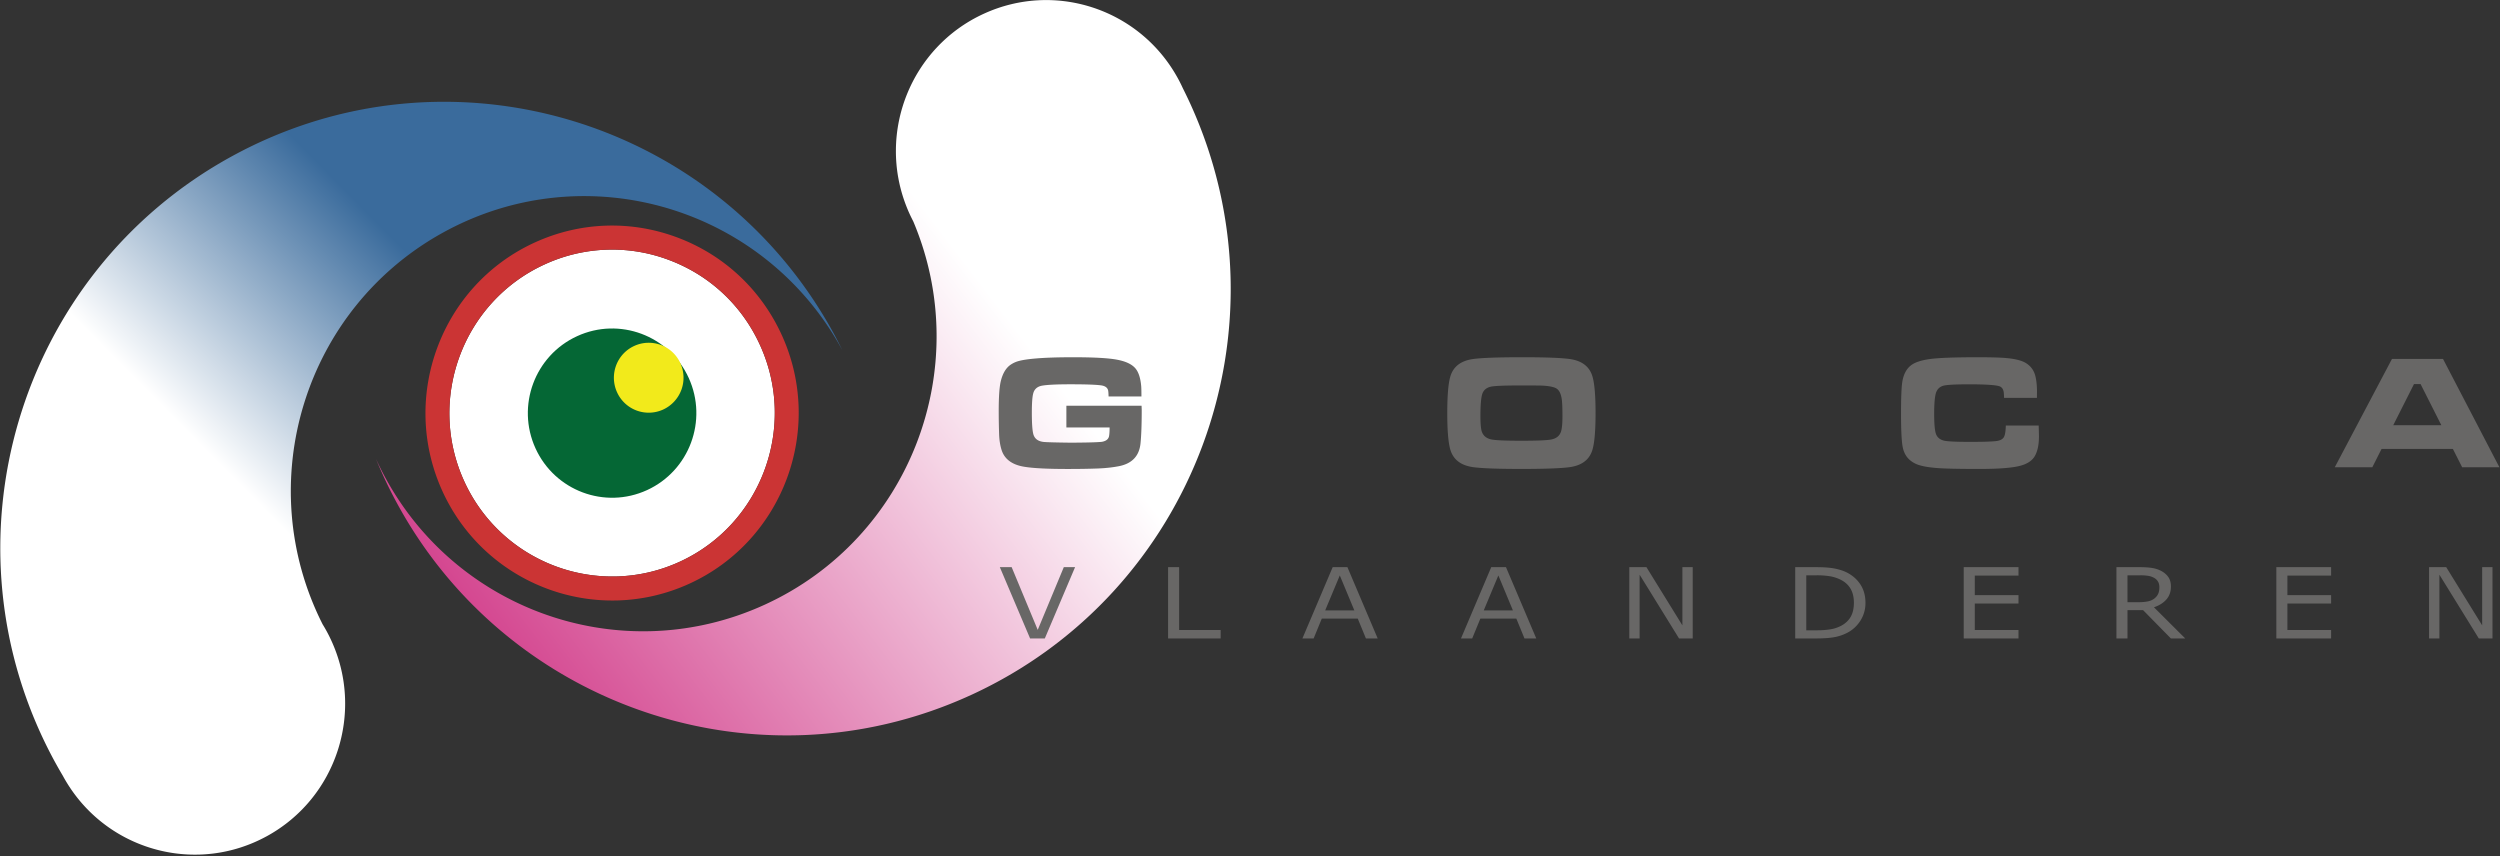<svg xmlns="http://www.w3.org/2000/svg" width="292" height="100" fill="none"><rect width="100%" height="100%" fill="#333333" stroke="none"/><path fill="url(#a)" d="M31.133 97.686c8.229-4.487 11.455-14.626 7.494-23.022a17.08 17.08 0 0 0-.946-1.747C29.309 56.35 35.54 36.002 51.897 27.083c16.642-9.074 37.46-2.877 46.497 13.839a51.69 51.69 0 0 0-.916-1.787c-13.664-25.28-45.141-34.65-70.312-20.926C1.993 31.93-7.336 63.549 6.326 88.826c.324.597.657 1.182.998 1.758.005.007.007.014.011.018.31.574.65 1.123 1.012 1.65 5.036 7.299 14.839 9.767 22.786 5.433Z"/><path fill="url(#b)" d="M113.424 81.173c26.051-11.953 37.523-42.855 25.62-69.016a54.793 54.793 0 0 0-.884-1.843 17.328 17.328 0 0 0-.898-1.715c-4.523-7.628-14.133-10.767-22.36-6.991-8.516 3.908-12.428 13.8-9.052 22.45.118.303.245.606.382.908.14.305.288.604.442.902 7.217 17.105-.389 36.975-17.32 44.744-17.222 7.904-37.566.287-45.438-17.013.252.619.516 1.233.793 1.845 11.903 26.164 42.665 37.682 68.715 25.729Z"/><path fill="#fff" d="M88.776 40.319c-2.107-4.64-5.889-8.173-10.644-9.954a18.805 18.805 0 0 0-14.535.525c-9.535 4.372-13.745 15.718-9.39 25.294 4.354 9.572 15.654 13.8 25.184 9.428 9.53-4.374 13.74-15.72 9.385-25.293Z"/><path fill="#CB3434" d="M54.208 56.184c-4.354-9.576-.143-20.922 9.39-25.294a18.805 18.805 0 0 1 14.534-.524c4.755 1.78 8.537 5.313 10.644 9.953 4.356 9.573.146 20.919-9.387 25.291-9.528 4.374-20.828.146-25.181-9.426Zm37.111-17.031c-2.42-5.321-6.757-9.375-12.213-11.418-5.454-2.042-11.377-1.827-16.672.601-10.932 5.014-15.763 18.03-10.77 29.01C56.66 68.325 69.619 73.18 80.55 68.161c10.932-5.016 15.763-18.03 10.77-29.01Z"/><path fill="#056735" d="M80.443 44.143c2.26 4.965.08 10.83-4.862 13.099-4.943 2.27-10.778.08-13.038-4.883-2.257-4.965-.082-10.828 4.863-13.095 4.938-2.269 10.778-.085 13.037 4.88Z"/><path fill="#F2EA1B" d="M79.467 42.424a4.088 4.088 0 0 1-2.009 5.41 4.058 4.058 0 0 1-5.387-2.018A4.102 4.102 0 0 1 72.292 42a4.055 4.055 0 0 1 1.786-1.594 4.055 4.055 0 0 1 5.39 2.018Z"/><path fill="#686766" d="M124.56 47.392h8.775c.012.278.018.46.018.54 0 1.664-.049 2.945-.14 3.848-.145 1.462-.971 2.35-2.472 2.66-.774.154-1.627.246-2.547.28-.98.036-2.136.056-3.478.056-2.382 0-4.081-.088-5.101-.262-1.415-.234-2.293-.89-2.632-1.967-.165-.524-.261-1.128-.286-1.811a80.102 80.102 0 0 1-.047-2.73c0-1.632.079-2.784.233-3.445.218-.922.6-1.572 1.143-1.951a3.13 3.13 0 0 1 1.064-.469c.427-.107 1.032-.197 1.815-.264 1.099-.099 2.588-.15 4.465-.15 2.413 0 4.119.096 5.121.289 1.016.195 1.728.533 2.139 1.027.364.441.585 1.136.665 2.087.018.258.025.648.025 1.175h-3.838c-.009-.352-.026-.59-.056-.718-.084-.32-.359-.513-.819-.576-.607-.083-1.801-.125-3.583-.125-1.589 0-2.688.054-3.302.159-.582.103-.933.426-1.055.962-.099.408-.148 1.134-.148 2.18 0 1.197.052 2.015.156 2.454.134.588.552.913 1.251.982.343.032 1.379.061 3.105.083 1.886-.009 3.103-.042 3.648-.098.497-.081.783-.3.857-.66.045-.224.065-.565.065-1.02h-5.048v-2.535m53.004-2.37c-1.917 0-3.078.051-3.487.156-.497.13-.814.422-.955.882-.132.45-.201 1.287-.201 2.5 0 .787.04 1.352.118 1.701.157.644.616 1.014 1.387 1.104.569.076 1.663.114 3.284.114 1.62 0 2.716-.038 3.286-.114.772-.092 1.232-.46 1.377-1.104.085-.354.129-.9.129-1.643 0-.91-.024-1.558-.075-1.944-.087-.637-.282-1.063-.588-1.271-.276-.198-.855-.319-1.734-.364-.319-.01-1.168-.017-2.541-.017Zm.257-3.296c2.646 0 4.481.067 5.501.204 1.469.197 2.373.9 2.703 2.107.23.83.344 2.236.344 4.218 0 1.975-.114 3.376-.344 4.206-.33 1.206-1.234 1.908-2.703 2.108-1.016.134-2.887.204-5.615.204-2.721 0-4.592-.07-5.612-.204-1.471-.2-2.375-.902-2.706-2.108-.227-.83-.341-2.231-.341-4.206 0-1.99.114-3.395.341-4.218.331-1.206 1.235-1.91 2.706-2.107 1.029-.137 2.938-.204 5.726-.204Zm56.465 7.975h3.839c.018.617.032 1.038.032 1.269 0 .92-.143 1.657-.436 2.215-.299.58-.875.982-1.723 1.211-.929.253-2.536.379-4.815.379-2.519 0-4.213-.04-5.084-.121-.812-.07-1.453-.177-1.917-.325a3.008 3.008 0 0 1-1.163-.65c-.413-.382-.675-.89-.786-1.52-.121-.66-.185-1.933-.185-3.821 0-1.81.046-3.032.136-3.662.138-.948.504-1.634 1.1-2.06.453-.32 1.181-.552 2.177-.686 1.033-.137 2.884-.204 5.563-.204 1.594 0 2.73.035 3.404.103 1.021.096 1.769.298 2.235.594.576.365.944.895 1.096 1.592.112.493.168 1.07.168 1.72 0 .112-.003.356-.007.735h-3.838a9.796 9.796 0 0 0-.035-.635c-.052-.378-.221-.62-.507-.721-.438-.148-1.625-.227-3.57-.227-1.319 0-2.234.04-2.737.114-.614.085-.991.422-1.14 1.014-.116.475-.174 1.244-.174 2.3 0 1.092.058 1.843.174 2.256.149.538.551.852 1.216.94.538.067 1.483.1 2.84.1 1.467 0 2.467-.031 2.998-.092.502-.056.822-.237.956-.547.111-.26.169-.684.183-1.271Zm50.87-.036-2.427-4.807h-.766l-2.426 4.807h5.619Zm2.429 4.91-1.081-2.14h-8.331l-1.078 2.14h-4.385l6.682-12.654h5.958l6.588 12.654h-4.353ZM125.569 66.244l-3.534 8.326h-1.721l-3.534-8.326h1.382l3.045 7.326 3.045-7.326h1.317Zm17.006 8.326h-6.143v-8.326h1.29v7.341h4.851v.985h.002Zm18.339 0h-1.375l-.953-2.321h-4.199l-.953 2.32h-1.311l3.534-8.325h1.721l3.536 8.326Zm-2.725-3.272-1.701-4.087-1.708 4.087h3.409Zm21.246 3.272h-1.375l-.954-2.321h-4.199l-.953 2.32h-1.31l3.533-8.325h1.722l3.536 8.326Zm-2.726-3.272-1.701-4.087-1.708 4.087h3.409Zm21 3.272h-1.598l-4.603-7.447v7.447h-1.206v-8.326h2.003l4.199 6.799v-6.799h1.205v8.326Zm20.177-4.155a3.81 3.81 0 0 1-.576 2.058 3.988 3.988 0 0 1-1.536 1.43 5.275 5.275 0 0 1-1.485.51c-.544.105-1.263.157-2.156.157h-2.451v-8.326h2.426c.949 0 1.701.059 2.259.177.559.117 1.032.278 1.418.485.661.354 1.177.825 1.545 1.415.37.587.556 1.287.556 2.094Zm-1.351-.016c0-.652-.132-1.202-.397-1.65-.266-.446-.661-.8-1.188-1.056a4.43 4.43 0 0 0-1.219-.388 9.542 9.542 0 0 0-1.545-.11h-1.212v6.424h1.212a9.84 9.84 0 0 0 1.628-.117 4.058 4.058 0 0 0 1.275-.435c.482-.264.843-.612 1.084-1.045.242-.435.362-.975.362-1.623Zm19.226 4.171h-6.398v-8.326h6.398v.985h-5.106v2.28h5.106v.984h-5.106v3.092h5.106v.985Zm19.473 0h-1.676l-3.249-3.31h-1.819v3.31h-1.29v-8.326h2.719c.587 0 1.076.034 1.466.099.391.065.744.182 1.056.35.353.19.628.43.826.717.199.29.297.655.297 1.099 0 .6-.176 1.103-.529 1.507-.352.403-.837.708-1.453.914l3.652 3.64Zm-3.018-5.983c0-.237-.049-.45-.147-.634a1.175 1.175 0 0 0-.487-.466 1.983 1.983 0 0 0-.665-.227 5.596 5.596 0 0 0-.907-.065h-1.52v3.141h1.304c.408 0 .765-.031 1.069-.092.304-.06.563-.177.777-.343.196-.157.339-.336.433-.54.096-.202.143-.46.143-.774Zm20.058 5.983h-6.398v-8.326h6.398v.985h-5.105v2.28h5.105v.984h-5.105v3.092h5.105v.985Zm18.848 0h-1.598l-4.603-7.447v7.447h-1.206v-8.326h2.003l4.199 6.799v-6.799h1.205v8.326Z"/><defs><linearGradient id="a" x1="55.405" x2="31.984" y1="37.435" y2="60.617" gradientUnits="userSpaceOnUse"><stop stop-color="#3A6B9C"/><stop offset="1" stop-color="#fff"/></linearGradient><linearGradient id="b" x1="118.216" x2="55.598" y1="37.739" y2="85.597" gradientUnits="userSpaceOnUse"><stop stop-color="#fff"/><stop offset="1" stop-color="#CF3183"/></linearGradient></defs></svg>